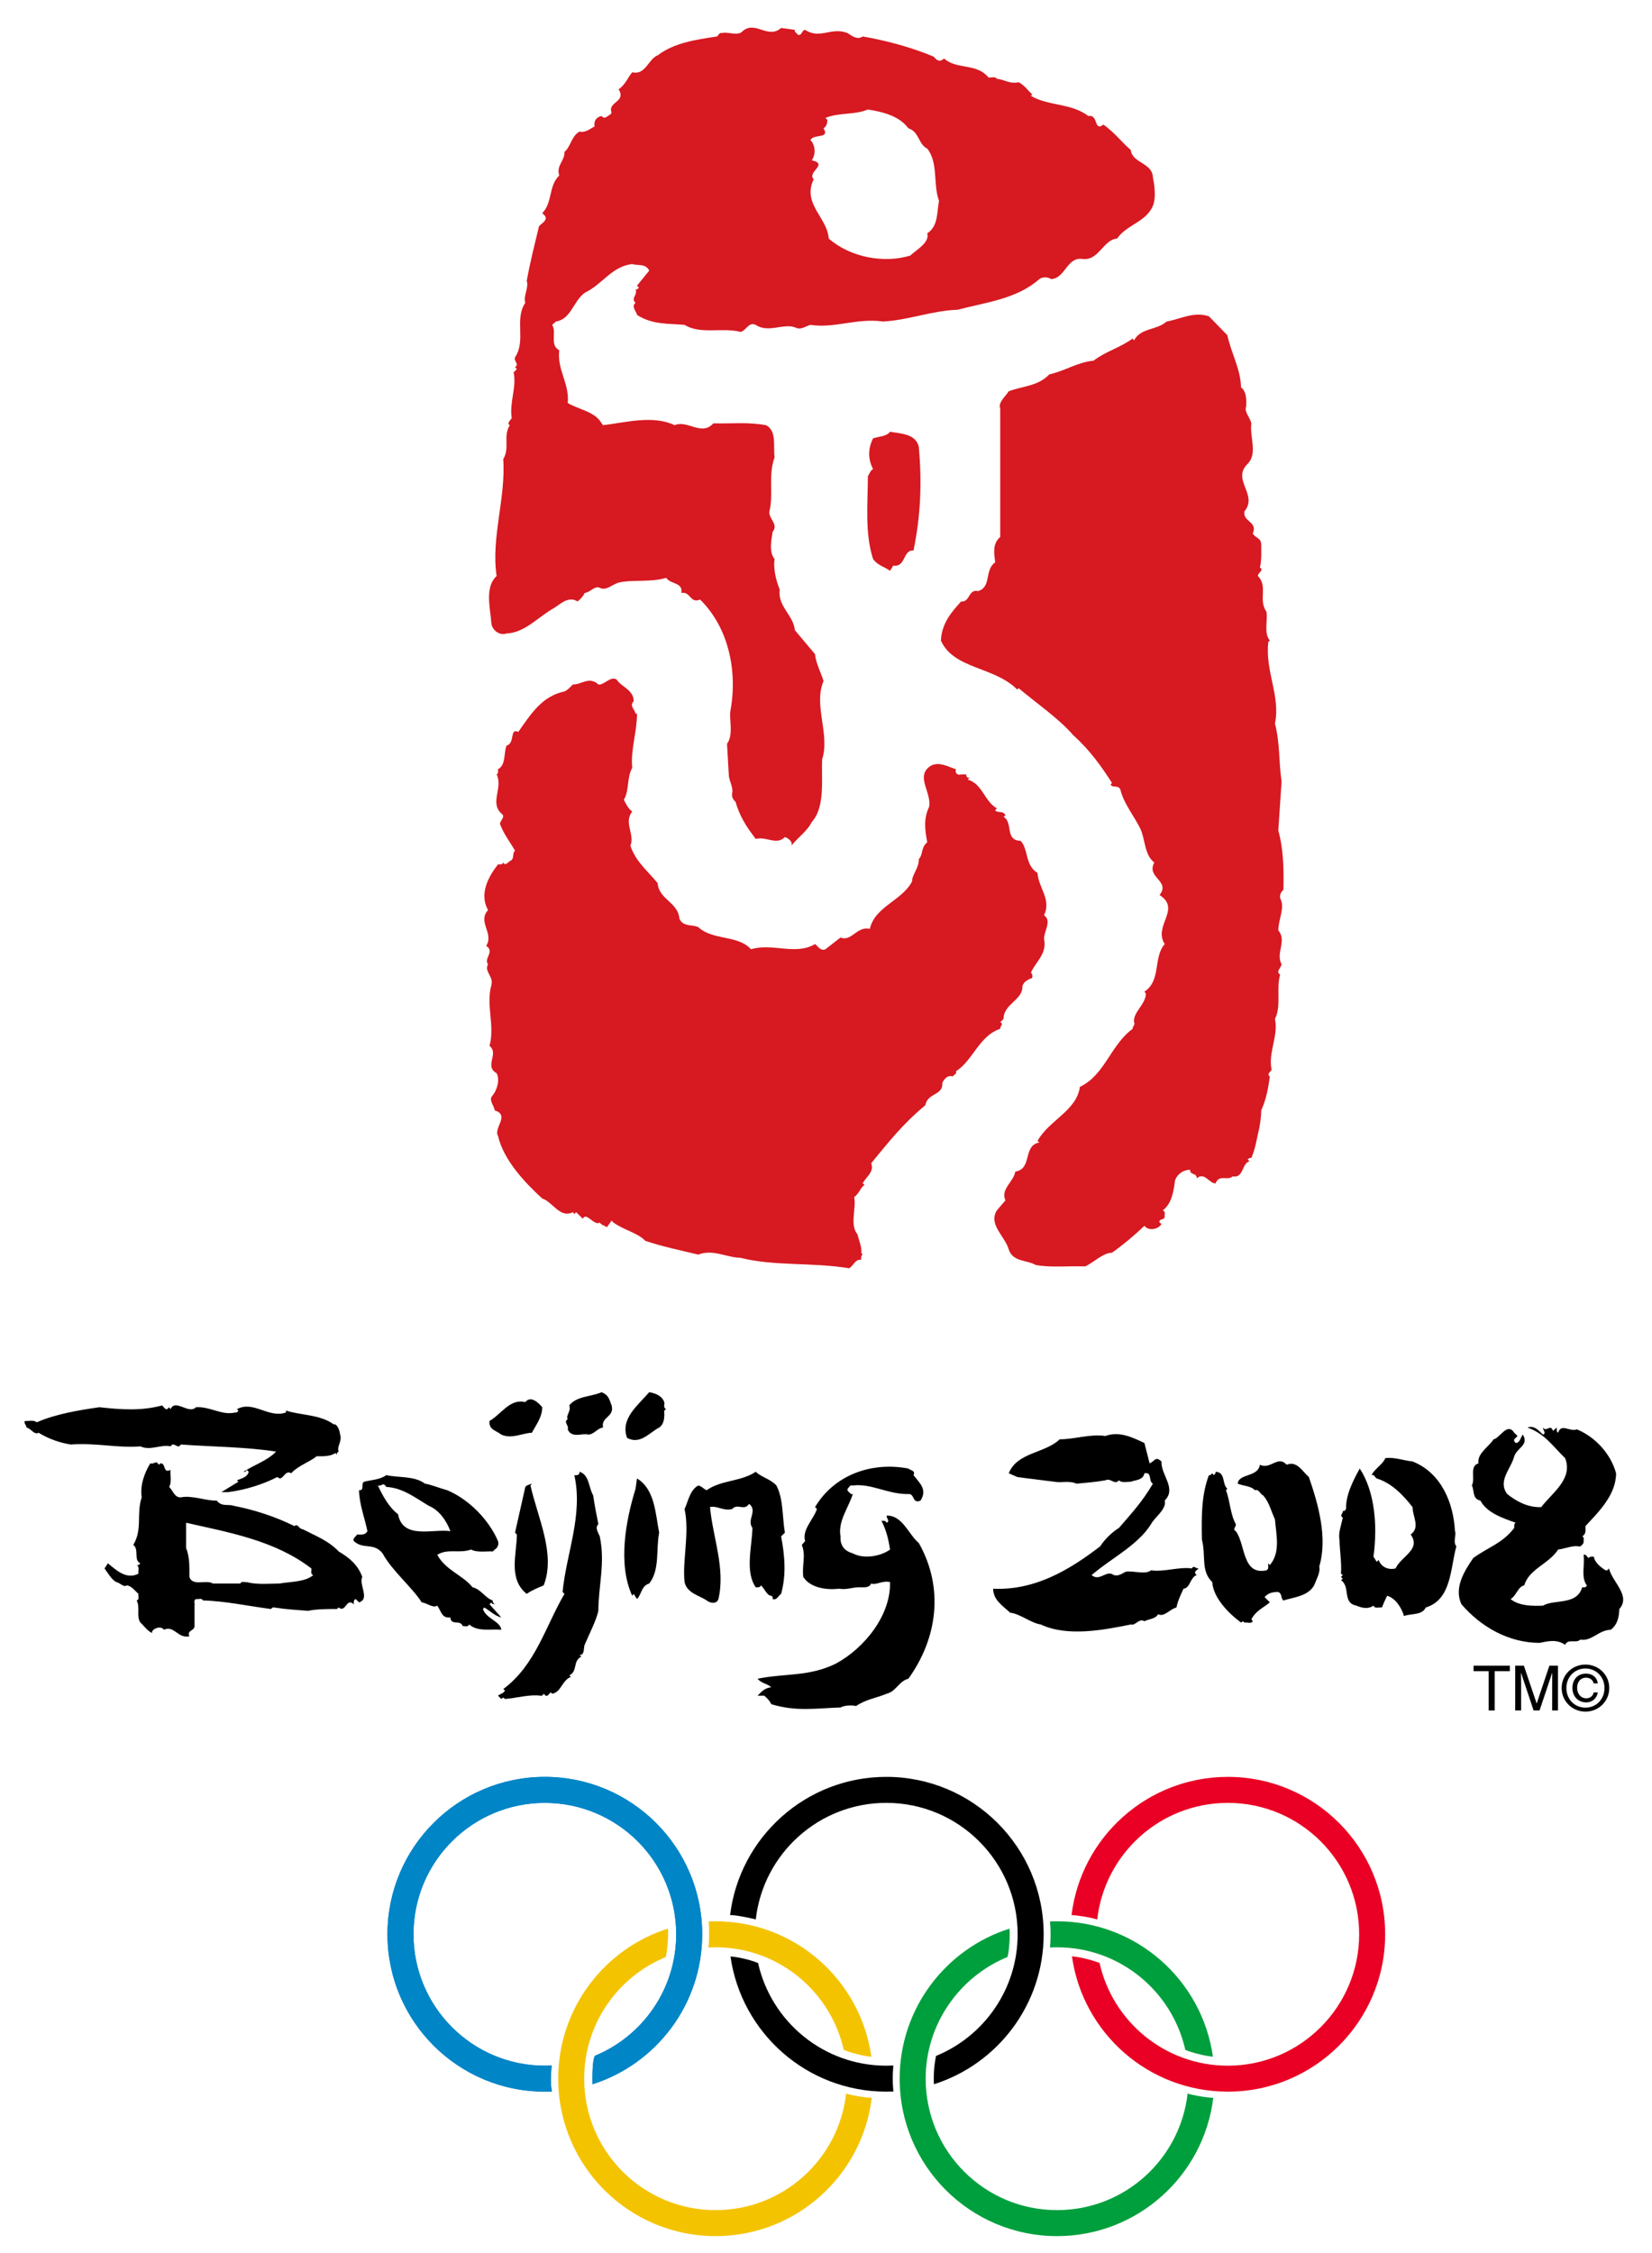 <?xml version="1.0" encoding="UTF-8" standalone="no"?>
<!-- Created with Inkscape (http://www.inkscape.org/) -->
<svg
   xmlns:svg="http://www.w3.org/2000/svg"
   xmlns="http://www.w3.org/2000/svg"
   version="1.1"
   width="220"
   height="300"
   viewBox="0 0 220 300"
   id="Layer_1"
   xml:space="preserve"><defs
   id="defs3375" />
<path
   d="M 153.535,23.612 C 153.468,21.669 150.775,21.726 150.589,19.975 C 149.214,18.78 148.583,17.782 146.945,16.587 C 145.625,17.591 146.325,15.197 144.94,15.453 C 142.68,13.704 139.545,14.133 137.287,12.759 L 137.467,12.57 C 136.722,11.885 136.532,11.445 135.654,10.94 C 134.524,11.25 133.519,10.502 132.759,10.502 C 132.528,10.122 132.011,10.371 131.637,10.316 C 130.074,8.366 127.365,9.3 125.735,7.792 C 125.181,8.242 124.863,8.171 124.357,7.551 C 121.538,6.36 118.142,5.414 114.885,4.854 C 114.194,5.358 113.447,4.79 112.88,4.41 C 110.736,3.534 109.173,5.289 107.224,3.974 C 106.665,4.093 106.92,4.659 106.291,4.659 C 106.154,4.409 105.726,4.279 105.856,3.974 L 104.025,3.72 C 102.268,5.288 100.58,2.661 98.879,4.163 C 98.32,4.853 96.818,4.163 96.127,4.409 C 95.808,4.278 95.677,4.728 95.486,4.853 C 92.676,5.288 89.847,5.668 87.588,7.362 C 86.336,7.86 85.949,10.065 84.195,9.618 C 83.576,10.368 83.26,11.308 82.382,11.883 C 83.452,13.638 80.874,13.51 81.448,15.015 L 81.26,15.264 C 80.819,15.45 80.558,15.96 80.12,15.45 C 79.435,15.575 79.049,16.086 79.18,16.84 C 78.551,17.147 77.991,17.706 77.171,17.524 C 76.109,18.093 75.978,19.598 75.17,20.222 C 75.228,21.417 74.036,22.046 74.474,23.369 C 73.036,24.738 73.595,27 72.211,28.381 L 72.406,28.57 C 73.221,29.254 71.968,29.82 71.776,30.145 C 71.211,32.522 70.587,34.907 70.144,37.418 C 70.463,38.233 69.648,39.486 69.958,40.307 C 68.456,42.555 70.095,45.328 68.586,47.576 C 68.4,48.141 69.203,48.46 68.586,48.895 L 68.829,49.145 L 68.4,49.591 C 68.829,51.595 67.822,53.489 68.145,55.679 C 67.947,55.998 67.448,56.372 67.889,56.616 C 66.944,58.127 67.947,59.572 67.016,61.135 C 67.384,66.286 65.373,71.617 66.134,76.698 C 64.502,78.2 65.311,81.028 65.441,83.038 C 65.566,83.916 66.506,84.664 67.448,84.354 C 69.957,84.235 71.715,82.092 73.788,80.958 C 74.659,80.399 75.738,79.328 76.921,80.089 C 77.295,79.77 77.672,79.395 77.861,78.954 C 78.62,78.884 79.18,77.951 79.871,78.269 C 80.744,78.704 81.504,77.826 82.383,77.576 C 84.262,77.135 86.649,77.576 88.723,76.941 C 89.282,77.826 90.989,77.509 90.733,78.954 C 91.98,78.704 91.861,80.399 93.235,79.832 C 97.066,83.606 98.256,89.436 97.252,94.772 C 97.122,95.891 97.684,97.904 96.818,99.032 L 97.067,103.366 C 97.192,104.114 97.685,104.99 97.496,105.619 C 97.442,106.057 97.566,106.436 97.947,106.753 C 98.507,108.696 99.392,110.08 100.644,111.704 C 102.083,111.33 103.402,112.595 104.528,111.455 C 104.908,111.585 105.601,112.023 105.407,112.595 C 106.155,111.586 107.545,110.64 108.11,109.445 C 109.923,107.447 109.363,103.74 109.487,101.107 C 110.564,97.779 108.295,93.893 109.673,90.685 C 109.305,89.496 108.609,88.177 108.546,87.112 L 105.858,83.916 C 105.663,81.907 103.523,80.717 103.844,78.516 C 103.333,77.266 102.959,75.703 103.154,74.432 C 102.339,73.493 102.768,71.674 102.899,70.801 C 103.719,69.803 102.339,69.101 102.464,68.103 C 103.029,65.844 102.27,63.335 103.154,60.887 C 102.959,59.385 103.464,57.374 102.019,56.615 C 99.51,56.171 97.628,56.426 94.994,56.371 C 93.426,58.126 91.543,55.867 89.849,56.615 C 86.96,55.243 83.384,56.247 80.31,56.615 L 80.122,56.371 C 79.252,54.802 77.108,54.547 75.609,53.668 C 75.849,51.028 74.168,49.27 74.475,46.637 C 73.155,45.953 74.168,44.256 73.536,43.256 L 74.037,42.811 C 76.044,42.501 76.293,40.178 77.863,38.989 C 80.247,37.855 81.451,35.471 84.198,35.157 C 84.894,35.412 85.951,35.032 86.457,36.03 L 84.832,38.04 L 85.082,38.295 C 84.963,38.422 84.832,38.614 84.638,38.545 C 84.964,39.245 83.953,39.737 84.638,40.308 C 84.014,40.869 84.762,41.431 84.832,41.933 C 86.907,43.256 88.974,43.067 91.169,43.256 C 93.237,44.569 96.254,43.566 98.632,44.195 C 99.393,44.001 99.696,42.811 100.645,43.256 C 102.339,44.439 104.529,42.875 106.101,43.691 C 106.786,43.879 107.297,43.435 107.926,43.256 C 111.131,43.76 114.126,42.316 117.591,42.811 C 121.041,42.626 124.043,41.367 127.556,41.242 C 131.27,40.242 135.341,39.862 138.412,37.165 C 138.798,36.852 139.549,36.852 139.987,37.165 C 141.867,37.046 142.054,34.282 144.064,34.467 C 146.328,34.842 146.886,31.894 148.772,31.764 C 149.906,30.076 152.223,29.641 153.287,27.884 C 154.039,26.753 153.79,24.929 153.535,23.612 M 123.48,31.075 C 123.851,32.27 122.034,33.273 121.218,34.033 C 117.706,35.097 113.253,34.283 110.362,31.764 C 110.177,28.948 106.782,27.129 108.363,23.861 C 107.411,22.915 110.425,21.851 108.108,21.346 C 108.607,20.604 108.607,19.6 108.108,18.849 L 107.922,18.654 C 108.363,17.781 110.562,18.529 109.671,17.085 C 110.112,16.774 110.177,16.401 110.177,15.962 L 109.921,15.707 C 111.691,14.956 113.82,15.33 115.577,14.582 C 117.588,14.892 119.773,15.452 120.97,17.085 C 122.413,17.525 122.289,19.217 123.481,19.788 C 124.981,21.668 124.234,24.553 125.051,26.752 C 124.736,28.322 124.98,30.077 123.48,31.075"
   id="path3308"
   style="fill:#d71921" />
<path
   d="M 163.45,44.637 C 163.953,47.017 165.205,49.092 165.275,51.595 C 166.089,52.16 165.96,53.49 165.96,54.11 C 165.649,54.803 166.459,55.557 166.646,56.372 C 166.395,58.251 167.524,60.319 166.152,61.764 C 163.954,63.895 167.6,65.845 165.713,68.104 C 165.526,69.543 167.525,69.418 166.834,71.045 C 167.22,71.674 167.911,71.617 167.958,72.441 C 167.958,73.18 168.035,74.629 167.784,75.567 C 168.408,75.946 167.474,76.256 167.524,76.698 C 168.9,78.139 167.524,79.833 168.658,81.463 C 168.839,82.722 168.29,84.285 169.105,85.288 L 168.9,85.486 C 168.463,89.436 170.545,92.635 169.79,96.336 C 170.482,99.033 170.282,101.482 170.669,104.051 L 170.234,110.586 C 170.917,113.031 170.982,115.728 170.917,118.489 C 170.545,118.8 170.419,119.174 170.482,119.614 C 171.168,120.81 170.234,122.436 170.234,123.881 C 171.422,125.265 169.846,126.895 170.669,128.397 C 170.606,128.901 169.847,129.348 170.482,129.78 C 169.919,131.598 170.669,133.983 169.79,135.67 C 170.282,137.93 168.839,140.198 169.348,142.458 C 169.158,142.713 168.659,143.081 169.106,143.331 C 168.901,144.9 168.594,146.469 167.959,147.853 C 167.959,148.726 167.785,149.987 167.525,150.984 C 167.22,152.375 167.156,152.933 166.647,154.186 C 166.396,154.123 166.271,154.317 166.153,154.372 L 166.396,154.622 C 165.333,154.94 165.651,156.896 164.144,156.642 C 163.52,157.262 162.319,156.316 161.883,157.576 C 160.999,157.576 160.442,156.007 159.364,156.897 C 159.429,156.13 158.431,156.51 158.492,155.756 C 157.612,155.756 156.799,156.316 156.489,157.137 C 156.294,158.585 156.054,160.278 154.854,161.156 C 155.292,161.343 155.038,161.778 155.105,162.098 C 154.913,162.477 154.29,162.283 154.419,162.786 L 154.675,162.966 C 154.35,163.602 153.219,163.915 152.596,163.41 L 152.407,163.222 C 151.151,164.42 149.518,165.794 148.081,166.804 C 146.885,166.804 145.571,168.182 144.502,168.623 C 142.31,168.553 139.797,168.803 137.911,168.431 C 136.723,167.737 134.896,168.056 134.335,166.37 C 133.837,164.605 131.571,163.031 132.76,161.155 L 133.896,159.834 C 133.202,158.329 135.026,157.326 135.202,156.006 C 137.539,155.632 136.153,152.555 138.411,152.12 L 138.167,151.925 C 139.667,149.173 143.374,147.914 143.815,144.715 C 147.141,143.146 147.896,139.13 150.838,136.991 C 150.776,136.681 151.219,136.493 151.027,136.118 C 150.838,134.798 152.596,133.734 152.596,132.289 L 152.407,132.034 C 154.676,130.541 153.536,127.518 155.105,125.7 C 153.536,123.259 157.36,121.054 154.419,119.175 C 155.928,117.292 152.596,116.858 153.725,114.845 C 152.465,113.905 152.525,112.026 151.967,110.587 C 151.218,108.884 149.699,107.129 149.214,105.186 C 149.013,104.496 148.204,104.936 147.895,104.496 L 148.081,104.241 C 146.76,102.174 145.134,99.856 142.935,97.907 C 140.991,95.645 138.096,93.704 135.654,91.636 L 135.469,91.822 C 132.454,88.75 127,89.119 125.3,85.29 C 125.421,83.04 126.619,81.583 127.994,80.091 C 129.191,80.216 128.942,78.396 130.263,78.707 C 132.075,78.142 131.073,75.891 132.528,74.881 C 132.391,73.631 132.136,72.443 133.201,71.493 L 133.201,54.359 C 132.89,53.605 133.895,52.79 134.335,52.1 C 136.152,51.41 138.285,51.41 139.735,49.852 C 141.803,49.402 143.497,48.219 145.626,48.027 C 147.26,46.769 149.139,46.324 150.838,45.074 L 151.027,45.329 C 151.899,43.629 154.04,44.001 155.36,42.811 C 157.173,42.501 158.991,41.431 160.999,42.121 L 163.45,44.637 z"
   id="path3310"
   style="fill:#d71921" />
<path
   d="M 122.358,59.504 C 122.799,64.4 122.595,68.727 121.652,73.304 C 120.208,73.179 120.659,75.567 118.964,75.31 L 118.526,76.007 C 117.769,75.447 116.898,75.31 116.267,74.431 C 115.139,70.925 115.577,66.978 115.577,63.395 C 115.834,63.079 115.834,62.705 116.267,62.461 C 115.577,61.133 115.577,59.758 116.267,58.368 C 116.952,58.125 118.085,58.125 118.526,57.489 C 119.965,57.747 121.966,57.747 122.358,59.504"
   id="path3312"
   style="fill:#d71921" />
<path
   d="M 84.386,93.39 C 83.757,93.953 84.581,94.518 84.636,95.023 L 84.83,95.023 C 84.83,97.461 83.952,99.91 84.196,102.239 C 83.453,103.546 83.827,105.246 83.079,106.499 C 83.383,107.065 83.632,107.634 84.196,108.068 C 83.012,109.513 84.581,111.152 83.952,112.596 C 84.637,114.728 86.269,115.972 87.589,117.604 C 87.714,119.74 90.341,120.177 90.471,122.318 C 90.989,123.446 92.165,123.066 92.987,123.446 C 94.94,125.264 98.257,124.452 100.015,126.399 C 102.834,125.514 105.975,127.263 108.545,125.699 C 108.989,126.079 109.305,126.654 109.922,126.399 L 111.936,124.83 C 113.379,125.451 114.124,123.258 115.834,123.69 C 116.51,120.689 120.143,119.934 121.467,117.35 C 121.414,116.547 122.413,115.531 122.359,114.397 C 122.977,113.719 122.596,112.903 123.481,112.149 C 123.168,110.456 122.977,109.017 123.728,107.448 C 124.108,105.502 121.842,103.367 123.922,101.983 C 125.051,101.347 126.307,102.114 127.31,102.427 C 127.118,102.92 127.553,103.3 127.995,103.111 L 128.687,103.111 C 128.635,103.367 128.811,103.491 128.879,103.546 L 129.128,103.546 L 128.879,103.802 C 130.886,104.425 131.072,106.687 132.759,107.633 L 132.528,107.883 C 132.831,108.318 133.643,107.883 133.895,108.573 L 133.643,108.761 C 134.964,109.512 133.769,111.899 135.91,111.954 C 136.972,113.031 136.473,115.223 138.166,116.226 C 138.285,118.233 140.052,119.739 139.037,121.87 C 140.11,122.621 139.037,123.944 139.037,125.009 C 139.487,127.025 137.841,128.141 137.288,129.53 C 137.538,129.66 137.468,130.029 137.468,130.22 C 136.908,130.412 136.285,130.725 136.153,131.349 C 136.218,133.166 133.644,133.665 133.644,135.669 L 133.202,136.116 C 133.713,136.311 133.141,136.679 133.202,136.989 C 130.383,137.929 129.628,141.131 127.311,142.646 C 127.435,143.019 127.055,143.08 126.876,143.33 C 126.181,143.08 125.672,143.759 125.486,144.203 C 125.61,145.903 123.543,145.465 123.226,147.168 C 120.208,149.676 118.461,151.924 116.02,154.883 C 116.455,156.072 115.323,156.696 114.885,157.574 L 115.14,157.764 C 114.568,158.138 114.444,158.9 113.753,159.397 C 114.064,160.778 113.13,163.16 114.193,164.354 C 114.379,165.164 114.823,166.167 114.693,166.802 L 114.884,167.052 C 114.627,167.175 114.693,167.486 114.693,167.735 C 113.878,167.612 113.57,168.684 113.07,168.871 C 108.109,168.055 103.152,168.622 98.63,167.486 C 96.687,167.425 94.939,166.298 92.986,167.052 C 90.608,166.482 88.217,165.988 85.949,165.227 C 84.83,164.099 83.191,163.849 81.689,162.785 L 81.448,162.53 L 80.819,163.409 C 80.5,163.16 80.12,163.16 79.87,162.785 C 79.119,163.29 78.058,161.277 77.617,162.281 L 76.725,161.403 L 76.482,161.657 L 76.29,161.403 C 74.597,162.281 73.593,160.027 72.209,159.584 C 69.956,157.516 67.061,154.497 66.319,151.239 C 65.69,150.242 67.946,148.475 65.879,147.852 C 65.808,147.168 64.994,146.468 65.623,145.839 C 66.133,145.21 66.629,143.835 66.133,142.896 C 64.436,141.947 66.505,140.323 65.191,139.258 C 65.933,136.555 64.68,133.852 65.441,131.154 C 65.76,130.029 64.437,129.347 64.994,128.396 C 64.376,127.642 65.933,126.702 64.75,125.948 C 65.808,124.248 63.561,122.76 64.994,121.182 C 63.805,119.047 64.994,116.788 66.32,115.091 C 66.575,115.091 66.879,115.167 67.016,114.842 C 67.253,115.341 67.633,114.842 67.889,114.656 C 68.586,114.394 68.145,113.646 68.586,113.272 C 67.823,111.952 67.135,111.149 66.576,109.699 C 66.631,109.194 67.385,108.759 66.762,108.316 C 65.193,106.872 67.017,104.867 66.135,103.109 C 66.391,102.984 66.321,102.674 66.321,102.425 C 67.385,101.857 67.063,100.351 67.449,99.287 C 68.637,98.968 67.824,96.893 69.019,97.459 C 70.773,94.957 72.211,92.697 75.17,92.067 C 75.608,91.882 75.925,91.508 76.292,91.134 C 77.426,91.189 78.427,90 79.686,91.134 C 80.371,91.319 81.319,89.929 82.134,90.499 C 82.626,91.379 84.45,91.884 84.386,93.39"
   id="path3314"
   style="fill:#d71921" />
<path
   d="M 73.506,278.489 C 73.19,278.495 72.87,278.508 72.554,278.508 C 60.983,278.508 51.598,269.13 51.598,257.55 C 51.598,245.978 60.982,236.595 72.554,236.595 C 84.124,236.595 93.512,245.978 93.512,257.55 C 93.512,266.909 87.375,274.833 78.907,277.523 C 78.907,277.225 78.807,274.573 79.217,273.736 C 85.57,271.122 90.049,264.857 90.049,257.55 C 90.049,247.885 82.213,240.058 72.555,240.058 C 62.897,240.058 55.066,247.885 55.066,257.55 C 55.066,267.211 62.897,275.051 72.555,275.051 C 72.859,275.051 73.172,275.038 73.476,275.026 C 73.345,276.084 73.314,277.796 73.506,278.489"
   id="path3316"
   style="fill:#0081c3" />
<path
   d="M 73.506,278.489 C 73.19,278.495 72.87,278.508 72.554,278.508 C 60.983,278.508 51.598,269.13 51.598,257.55 C 51.598,245.978 60.982,236.595 72.554,236.595 C 84.124,236.595 93.512,245.978 93.512,257.55 C 93.512,266.909 87.375,274.833 78.907,277.523 C 78.907,277.225 78.807,274.573 79.217,273.736 C 85.57,271.122 90.049,264.857 90.049,257.55 C 90.049,247.885 82.213,240.058 72.555,240.058 C 62.897,240.058 55.066,247.885 55.066,257.55 C 55.066,267.211 62.897,275.051 72.555,275.051 C 72.859,275.051 73.172,275.038 73.476,275.026 C 73.345,276.084 73.314,277.796 73.506,278.489"
   id="path3318"
   style="fill:#0085c7;fill-opacity:1" />
<path
   d="M 124.369,277.522 C 132.848,274.844 138.986,266.909 138.986,257.549 C 138.986,245.977 129.595,236.594 118.031,236.594 C 107.324,236.594 98.488,244.634 97.228,254.996 C 97.946,254.963 100.317,255.473 100.649,255.574 C 101.626,246.849 109.03,240.056 118.031,240.056 C 127.688,240.056 135.522,247.883 135.522,257.548 C 135.522,264.867 131.035,271.143 124.652,273.752 C 124.493,274.621 124.295,275.619 124.369,277.522"
   id="path3320" />
<path
   d="M 118.978,278.489 C 118.67,278.495 118.348,278.508 118.032,278.508 C 107.462,278.508 98.725,270.681 97.281,260.514 C 97.907,260.527 99.707,260.865 100.954,261.381 C 102.703,269.2 109.679,275.051 118.032,275.051 C 118.343,275.051 118.658,275.038 118.966,275.026 C 118.932,275.661 118.796,276.647 118.978,278.489"
   id="path3322" />
<path
   d="M 146.433,261.381 C 148.179,269.2 155.161,275.051 163.519,275.051 C 173.171,275.051 181.002,267.211 181.002,257.55 C 181.002,247.885 173.171,240.058 163.519,240.058 C 154.514,240.058 147.097,246.851 146.118,255.594 C 145.507,255.351 143.466,255.015 142.7,254.997 C 143.956,244.635 152.794,236.595 163.519,236.595 C 175.083,236.595 184.464,245.978 184.464,257.55 C 184.464,269.13 175.083,278.508 163.519,278.508 C 152.931,278.508 144.182,270.675 142.755,260.495 C 143.414,260.526 145.195,260.875 146.433,261.381"
   id="path3324"
   style="fill:#e90024;fill-opacity:1" />
<path
   d="M 116.043,273.854 C 114.61,263.661 105.874,255.825 95.297,255.825 C 94.987,255.825 94.682,255.831 94.375,255.843 C 94.446,256.628 94.47,258.473 94.339,259.324 C 94.667,259.306 94.968,259.288 95.297,259.288 C 103.638,259.288 110.606,265.129 112.364,272.944 C 113.222,273.338 115.371,273.854 116.043,273.854"
   id="path3326"
   style="fill:#f4c300;fill-opacity:1" />
<path
   d="M 116.095,279.327 C 114.842,289.698 105.999,297.744 95.298,297.744 C 83.721,297.744 74.337,288.359 74.337,276.782 C 74.337,267.42 80.483,259.48 88.958,256.795 C 89.016,257.66 88.934,259.152 88.678,260.578 C 82.295,263.193 77.798,269.458 77.798,276.782 C 77.798,286.446 85.628,294.283 95.298,294.283 C 104.287,294.283 111.698,287.507 112.68,278.762 C 113.559,279.049 115.322,279.31 116.095,279.327"
   id="path3328"
   style="fill:#f4c300;fill-opacity:1" />
<path
   d="M 161.574,279.327 C 160.315,289.698 151.478,297.744 140.77,297.744 C 129.191,297.744 119.81,288.359 119.81,276.782 C 119.81,267.42 125.954,259.493 134.433,256.803 C 134.546,257.768 134.364,260.001 134.166,260.577 C 127.808,263.192 123.273,269.474 123.273,276.781 C 123.273,286.445 131.107,294.282 140.769,294.282 C 149.766,294.282 157.159,287.506 158.156,278.761 C 158.628,278.93 160.424,279.286 161.574,279.327"
   id="path3330"
   style="fill:#009f3d;fill-opacity:1" />
<path
   d="M 139.848,259.307 C 140.147,259.301 140.456,259.288 140.771,259.288 C 149.12,259.288 156.101,265.135 157.85,272.951 C 158.591,273.277 160.418,273.754 161.527,273.854 C 160.095,263.661 151.35,255.825 140.771,255.825 C 140.457,255.825 140.141,255.831 139.821,255.843 C 139.939,256.703 139.939,258.421 139.821,259.307"
   id="path3332"
   style="fill:#009f3d;fill-opacity:1" />
<path
   d="M 81.449,187.138 C 81.878,188.696 79.995,188.639 80.309,190.083 C 79.561,190.14 79.12,191.02 78.308,191.02 C 77.673,190.771 76.11,191.585 75.608,190.326 C 75.806,189.773 74.979,189.387 75.608,188.952 C 75.289,188.508 76.109,187.888 75.806,187.139 C 76.797,185.875 78.682,186 80.121,185.376 C 81.063,185.75 81.123,186.314 81.449,187.138"
   id="path3334" />
<path
   d="M 88.461,186.695 C 88.534,187.008 88.273,187.442 88.723,187.637 C 88.273,187.758 88.534,188.257 88.461,188.506 C 88.461,188.82 88.398,189.703 87.78,190.082 C 86.454,190.77 85.265,192.398 83.507,191.459 C 82.567,188.887 84.961,187.137 86.454,185.374 C 87.215,185.5 88.148,185.813 88.461,186.695"
   id="path3336" />
<g
   id="g3338">
	<path
   d="M 72.21,187.376 C 72.21,188.695 71.396,189.704 70.835,190.771 C 69.522,190.831 68.144,191.646 66.76,191.02 C 66.063,190.457 65.066,190.39 65.191,189.202 C 66.76,188.316 67.888,186.185 69.957,186.696 C 70.647,185.813 71.651,186.695 72.21,187.376"
   id="path3340" />
	<path
   d="M 31.751,187.817 L 31.549,187.637 C 33.754,186.433 35.752,188.887 38.081,188.077 L 38.081,187.816 C 39.9,188.444 42.603,188.314 44.422,189.646 C 44.921,189.57 45.231,190.456 45.295,191.018 C 45.605,191.893 44.796,192.649 45.109,193.284 C 44.984,193.342 44.796,193.469 44.859,193.719 L 44.671,193.469 C 43.986,193.962 42.916,193.907 42.162,193.907 C 41.276,194.655 39.775,195.101 38.774,196.166 C 37.896,195.601 37.646,197.425 36.949,196.665 C 34.942,197.675 32.749,198.358 30.427,198.678 L 29.481,198.678 L 31.75,197.295 L 31.548,197.106 C 32.12,196.86 32.938,196.73 33.124,195.968 L 32.874,195.726 C 32.82,195.844 32.689,196.042 32.434,195.968 C 33.878,195.032 35.634,194.473 36.767,193.284 C 32.689,192.649 28.292,192.649 24.08,192.339 C 23.645,193.093 23.204,191.839 22.712,192.587 C 21.517,192.274 20.015,193.213 18.694,192.587 C 15.747,192.843 12.919,192.095 9.407,192.339 C 7.896,192.095 6.464,191.584 5.135,190.77 C 4.575,191.141 4.01,190.082 3.511,190.082 C 3.572,189.771 3.131,189.57 3.317,189.2 C 3.572,189.267 4.515,189.011 4.895,189.385 C 7.458,188.257 10.6,187.758 13.233,187.375 C 16.191,187.698 18.814,187.886 21.584,187.137 C 21.827,187.325 21.952,187.699 22.268,187.637 L 22.523,187.375 L 22.712,187.637 C 23.336,186.184 25.153,188.388 26.099,187.375 C 27.973,187.248 29.551,188.506 31.311,188.077 C 31.55,188.139 31.681,187.948 31.751,187.817"
   id="path3342" />
</g>
<path
   d="M 205.494,191.02 C 205.991,190.771 205.431,190.457 205.494,190.083 C 205.925,190.771 206.483,189.518 206.808,190.521 L 207.32,190.083 C 207.32,190.325 207.25,190.645 207.494,190.771 C 207.934,189.452 209.008,190.695 210.007,190.326 C 212.45,191.337 214.519,193.589 215.217,196.168 C 215.217,199.065 212.836,201.375 211.136,203.202 C 211.136,203.698 211.261,204.26 210.701,204.576 C 211.075,204.701 210.832,205.2 210.887,205.448 C 210.701,205.635 210.577,206.015 210.202,205.896 C 209.436,205.759 208.44,206.209 207.494,206.328 C 206.305,208.221 203.607,208.913 202.99,211.097 C 202.163,211.227 201.906,212.543 201.164,212.915 C 202.286,213.856 204.166,213.856 205.494,213.794 C 206.934,212.915 210.007,213.794 210.701,211.353 C 210.887,211.353 211.261,211.417 211.324,211.097 C 210.506,210.033 211.075,208.403 210.886,207.025 C 211.26,206.901 211.324,207.341 211.579,207.46 C 211.704,207.205 212.02,207.281 212.269,207.281 C 212.331,208.021 213.207,208.724 213.832,209.094 C 214.087,209.149 214.147,208.968 214.272,208.845 C 214.715,210.663 217.219,212.482 215.649,214.246 C 215.602,215.37 215.406,216.304 214.516,217.004 C 212.833,217.058 212.019,218.572 210.45,218.317 C 209.881,218.877 208.817,218.129 208.438,219.012 C 207.318,218.25 206.246,218.503 205.055,218.752 C 200.846,218.752 197.146,216.553 194.63,213.616 C 193.567,211.418 195.071,209.094 196.193,207.46 C 198.15,206.017 200.086,205.517 201.655,203.443 C 201.655,203.203 201.6,202.877 201.85,202.758 C 200.085,202.129 198.017,201.439 197.146,199.806 C 196.007,199.557 196.379,198.424 196.007,197.801 C 196.516,196.862 195.635,195.23 196.891,194.849 C 196.699,193.53 198.204,192.714 198.904,191.647 C 199.717,191.531 200.721,189.323 201.655,190.772 L 202.095,191.206 C 201.904,191.462 201.537,191.587 201.655,191.896 L 201.85,192.145 C 202.464,192.097 202.464,191.405 202.796,191.021 C 203.661,192.401 202.035,192.775 201.654,193.91 C 201.22,195.603 199.407,197.173 200.72,198.937 C 201.903,199.87 203.418,200.746 205.241,200.679 C 206.74,198.741 209.503,196.916 208.436,194.165 C 206.804,192.589 205.734,190.894 203.417,190.084 C 204.422,189.704 205.058,190.694 205.494,191.02"
   id="path3344" />
<polygon
   points="200.528,191.46 201.164,190.521 200.724,191.204 200.528,191.46 "
   id="polygon3346" />
<path
   d="M 152.406,192.144 L 153.094,194.848 C 153.848,194.532 153.848,193.844 154.674,194.599 C 154.592,196.417 156.736,198.175 155.104,199.805 C 155.412,200.932 153.724,202.068 153.284,202.946 C 151.525,205.759 148.012,207.459 145.375,209.722 C 146.448,210.661 147.33,208.966 148.322,209.722 C 148.958,209.907 149.392,209.539 149.903,209.283 C 150.837,209.093 152.524,209.722 153.284,209.093 C 154.979,209.348 157.046,208.588 158.74,208.844 C 158.928,208.344 159.31,208.913 159.626,208.844 C 159.429,209.093 159.054,209.148 159.18,209.54 L 159.364,209.723 C 158.492,210.033 158.492,211.476 157.612,211.54 C 157.242,212.35 156.862,213.109 156.669,214.043 C 155.797,214.245 155.038,215.369 154.225,214.934 C 153.91,215.558 153.037,215.558 152.408,215.868 C 151.658,215.433 151.22,216.503 150.591,216.304 C 147.142,217.004 142.179,218 138.604,216.304 C 137.29,216.118 135.844,214.871 134.526,214.735 C 133.521,213.796 132.262,213.047 132.262,211.542 C 137.842,211.791 142.428,209.03 146.512,205.898 C 147.076,205.015 148.082,204.006 149.015,203.444 C 150.905,201.252 152.086,199.996 153.537,197.553 C 152.907,197.243 153.47,195.971 152.408,196.169 C 152.222,197.108 151.22,197.048 150.591,197.298 C 150.083,197.298 149.395,197.484 149.015,197.109 C 148.395,197.802 147.957,196.733 147.197,197.109 C 145.821,197.359 144.625,197.428 143.375,197.553 C 142.312,197.109 141.362,197.484 140.416,197.298 C 139.039,197.109 136.784,196.862 135.472,196.668 L 134.337,196.169 C 135.472,193.345 139.169,193.53 141.118,191.648 C 143.12,191.648 145.254,190.896 147.197,191.207 C 149.082,190.521 150.837,191.403 152.406,192.144"
   id="path3348" />
<path
   d="M 188.113,194.599 C 191.935,196.101 193.569,200.119 193.761,203.886 C 193.996,204.321 193.438,205.33 193.949,205.896 C 193.126,208.843 193.32,212.985 189.875,214.042 C 189.363,215.119 187.924,214.809 186.972,215.178 C 186.668,214.113 185.845,212.789 184.727,212.48 C 184.47,212.985 184.227,213.544 184.033,214.043 C 183.592,213.988 183.093,214.245 182.908,213.794 C 182.278,214.245 181.524,214.174 180.64,213.794 C 178.702,213.426 179.898,211.285 178.577,210.406 L 178.822,210.226 L 178.577,209.969 L 178.822,209.722 L 178.577,209.539 C 178.702,208.22 178.386,206.269 178.386,205.013 C 178.193,204.135 178.636,203.007 178.823,202.068 C 178.323,201.805 178.891,201.499 178.823,201.188 C 179.071,201.25 179.148,201.059 179.263,200.932 C 179.2,199.116 180.141,197.242 181.08,195.538 C 183.093,198.615 183.469,203.131 182.908,207.279 L 183.344,207.964 L 183.592,207.707 C 183.909,208.587 184.787,209.092 185.846,208.843 C 186.601,207.203 189.296,206.327 187.86,204.321 C 189.178,203.387 188.115,201.943 188.115,200.678 C 186.856,199.065 185.343,197.482 183.344,196.861 C 183.093,196.731 183.025,196.287 182.653,196.418 C 183.025,195.603 184.228,194.912 184.471,194.165 C 185.534,193.963 186.923,194.474 188.113,194.599"
   id="path3350" />
<path
   d="M 174.304,196.666 C 175.563,200.303 176.822,204.765 175.69,208.587 C 175.868,209.347 175.308,210.279 175.004,211.096 C 174.174,212.542 172.36,212.659 170.916,213.109 C 170.544,212.859 170.785,212.23 170.233,211.975 C 169.472,211.975 168.899,212.099 168.407,212.66 L 169.104,213.359 C 168.22,214.113 167.275,214.429 166.645,215.618 L 166.833,215.867 C 166.645,216.254 166.09,215.991 165.712,216.047 L 165.525,215.867 L 165.275,216.047 C 163.581,214.81 161.568,212.73 161.437,210.662 C 159.874,209.147 160.623,207.154 160.06,205.014 C 159.993,202.004 159.993,198.99 160.998,196.418 C 161.189,196.486 161.319,196.287 161.437,196.168 L 161.633,196.418 C 161.756,196.287 161.948,196.168 161.881,195.97 C 163.26,196.044 162.69,197.552 163.449,198.238 L 163.26,198.425 C 163.828,199.87 163.828,201.625 164.581,202.947 C 164.634,203.318 164.077,203.632 164.581,203.887 C 165.884,205.635 165.4,209.783 168.656,209.093 C 169.036,208.913 168.837,208.469 168.898,208.159 L 169.103,208.402 C 170.542,206.712 169.969,204.445 169.788,202.316 C 169.292,201.25 169.036,200.054 168.22,199.116 C 167.782,198.936 167.658,198.237 167.101,198.424 C 166.645,197.857 165.525,197.857 164.83,197.552 C 164.949,196.168 167.522,196.732 167.782,195.034 C 169.221,195.727 170.161,193.721 171.351,195.034 C 172.735,194.474 173.425,195.918 174.304,196.666"
   id="path3352" />
<path
   d="M 121.652,196.417 C 122.595,197.606 123.48,198.359 122.595,199.805 C 121.466,200.303 121.841,198.859 120.969,198.936 C 118.265,198.989 116.019,197.482 113.57,197.8 C 113.203,197.676 113.07,198.043 112.88,198.237 C 112.75,198.549 113.13,198.679 113.321,198.936 L 113.57,198.936 C 113.005,200.745 111.56,202.566 111.935,204.576 C 111.864,205.76 112.429,206.513 113.57,206.833 C 115.073,207.648 117.333,207.204 118.526,206.328 C 118.335,205.014 118.016,203.698 117.389,202.502 C 117.587,202.502 117.944,202.435 118.085,202.758 C 118.578,202.502 118.016,202.193 118.085,201.806 C 120.207,201.756 121.037,204.391 122.357,205.449 C 125.733,211.418 124.861,218.129 120.968,223.528 C 119.718,223.839 119.343,225.216 118.084,225.523 C 116.7,226.096 115.262,226.287 114.003,227.166 C 113.568,227.036 112.498,227.036 111.934,227.354 C 108.488,227.479 105.973,227.908 102.706,226.916 C 102.521,226.474 102.146,226.096 101.773,225.785 L 100.888,225.785 C 101.392,225.285 101.773,224.781 102.706,224.656 C 102.146,224.151 101.393,224.151 100.888,223.527 C 104.649,222.773 107.733,223.273 111.309,221.517 C 115.137,219.45 118.655,215.052 118.524,210.662 C 117.519,210.406 116.7,211.097 116.017,210.852 C 115.761,211.416 115.201,211.352 114.691,211.352 C 113.627,211.285 112.808,211.732 111.744,211.54 C 110.176,211.732 107.921,211.476 106.973,209.97 C 106.781,208.284 107.359,207.204 106.781,205.705 L 107.221,205.2 C 106.781,203.698 108.292,202.373 108.797,200.932 L 108.542,200.678 C 111.06,196.417 116.017,194.599 120.967,195.538 C 121.219,195.787 121.966,195.787 121.652,196.417"
   id="path3354" />
<path
   d="M 78.995,199.115 C 79.18,200.423 79.436,201.68 79.685,202.945 C 79.18,203.441 79.685,204.077 79.871,204.575 C 80.625,208.087 79.685,211.225 79.685,214.489 C 79.374,215.866 78.49,217.494 77.861,219.01 C 77.672,219.449 77.928,220.32 77.171,220.389 L 77.426,220.583 C 76.235,221.143 76.982,222.522 75.805,223.086 L 76.042,223.273 C 74.853,223.716 74.722,225.345 73.534,225.522 L 73.345,225.345 C 73.102,225.522 72.965,225.905 72.655,225.784 L 72.405,225.521 C 72.335,225.655 72.21,225.844 71.967,225.784 C 70.529,225.588 68.829,226.095 67.254,226.223 L 67.017,226.032 L 66.762,226.223 L 66.321,225.784 C 66.631,225.521 67.017,225.521 67.255,225.096 L 67.018,224.905 C 71.336,221.704 72.656,216.502 75.171,212.23 L 74.922,211.975 C 75.414,206.832 77.673,201.755 76.485,196.417 C 76.859,196.485 77.239,196.362 77.173,195.969 C 78.49,196.362 78.366,198.043 78.995,199.115"
   id="path3356" />
<path
   d="M 103.401,197.8 C 104.34,199.618 104.161,201.943 104.526,204.077 L 104.024,204.575 C 104.526,207.203 104.714,209.721 104.024,212.229 C 103.65,212.479 103.461,213.108 102.896,212.914 C 102.957,212.659 102.832,212.542 102.707,212.479 C 102.147,212.479 101.832,211.539 101.333,211.095 C 101.208,211.415 100.889,211.351 100.642,211.351 C 99.194,209.282 100.138,205.958 100.204,203.441 C 99.39,202.372 100.952,201.187 99.763,200.242 C 99.07,201.249 98.255,200.118 97.494,200.931 C 96.375,201.248 95.433,200.422 94.551,200.677 C 94.937,204.764 96.624,208.842 95.676,212.913 C 95.433,213.679 94.487,213.424 94.113,213.107 C 93.234,212.478 91.479,212.158 91.166,210.66 C 90.851,207.77 91.86,204.134 91.166,200.931 C 91.665,199.868 91.86,198.422 92.985,197.799 C 93.423,197.855 93.733,198.299 94.113,198.422 C 96.062,197.045 98.698,197.295 100.641,195.968 C 101.334,196.666 102.584,196.915 103.401,197.8"
   id="path3358" />
<path
   d="M 87.781,204.077 C 87.34,206.327 87.899,209.027 86.455,210.851 C 85.397,211.159 85.451,212.293 84.83,212.914 L 84.386,212.229 L 84.196,212.479 C 82.252,208.283 83.322,202.5 84.636,198.236 L 84.83,196.86 C 87.215,198.3 87.275,201.498 87.781,204.077"
   id="path3360" />
<path
   d="M 65.952,213.603 L 65.88,213.603 L 65.88,213.615 C 65.916,213.603 65.922,213.603 65.952,213.603 M 65.952,213.603 C 66.028,213.603 66.041,213.597 65.952,213.603 M 64.316,214.244 L 64.502,214.042 C 65.244,214.489 65.934,215.178 66.761,215.368 L 65.192,213.614 L 65.442,213.358 C 65.442,213.555 65.697,213.596 65.88,213.602 C 65.739,213.476 65.567,213.345 65.624,213.108 C 64.62,212.789 64.055,211.606 62.933,211.351 C 61.613,209.721 59.351,209.091 58.226,207.023 C 59.731,206.138 61.051,206.899 62.738,206.327 C 63.562,206.779 64.995,206.512 65.624,206.583 L 65.88,206.327 C 66.134,206.209 66.506,205.759 66.32,205.199 C 65.119,202.372 62.427,199.618 59.545,198.423 C 58.596,198.175 57.407,197.676 56.592,197.551 C 55.154,196.486 53.134,196.791 51.446,196.417 C 50.576,197.046 49.442,197.046 48.497,197.296 C 47.992,197.551 48.612,198.485 47.81,198.423 C 47.867,200.373 48.558,202.068 48.931,203.886 C 48.612,204.445 48.058,204.321 47.56,204.321 C 47.368,204.636 46.934,204.826 47.119,205.2 C 48.427,206.388 49.753,205.331 50.947,206.833 C 52.195,209.147 54.952,211.417 56.156,213.359 C 56.847,213.425 57.661,214.173 58.224,213.794 C 58.789,214.549 58.789,215.489 59.979,215.369 C 60.042,216.502 61.298,215.618 61.611,216.502 C 61.866,216.502 62.301,216.692 62.481,216.303 C 63.622,217.306 65.31,216.877 66.76,217.003 C 66.63,215.866 64.751,215.557 64.316,214.244 M 53.01,201.623 C 51.76,200.678 50.948,199.115 50.322,197.8 C 50.882,197.919 51.006,197.296 51.447,197.987 C 53.639,198.11 55.279,199.419 57.097,200.499 C 58.472,201.06 59.475,202.502 59.98,203.887 C 57.781,203.511 53.639,205.074 53.01,201.623"
   id="path3362" />
<path
   d="M 70.647,197.8 C 71.596,202.068 74.035,206.9 72.405,211.096 C 71.651,211.416 70.836,211.732 70.143,212.23 C 67.634,210.226 68.829,206.9 68.829,204.321 L 68.586,204.078 L 69.958,197.987 C 70.144,197.731 70.529,197.676 70.836,197.551 L 70.647,197.8 z"
   id="path3364" />
<path
   d="M 48.248,209.969 C 47.613,208.283 46.484,207.404 45.11,206.583 C 43.726,205.136 42.163,204.575 40.339,203.63 C 39.721,203.566 39.721,202.812 39.211,203.201 C 36.644,201.942 33.941,201.058 31.116,200.498 C 30.366,200.242 29.553,200.678 28.859,199.805 C 27.478,199.868 25.534,199.065 24.082,199.375 C 23.206,199.418 23.024,198.423 22.525,197.986 C 22.899,197.356 22.65,196.485 22.714,195.726 C 21.649,196.225 22.145,194.847 21.388,194.847 L 21.138,195.033 C 20.764,194.343 20.569,195.033 20.016,194.847 C 19.201,196.166 18.626,197.855 18.875,199.374 C 18.129,201.561 19.012,203.629 17.75,205.703 C 18.572,206.326 17.75,207.77 18.696,208.157 C 18.572,208.282 18.44,208.467 18.197,208.4 C 18.626,208.586 18.37,209.145 18.44,209.538 C 16.813,210.404 15.363,208.965 14.369,208.157 L 13.924,208.842 C 14.429,209.538 14.864,210.341 15.499,210.66 C 15.932,210.715 16.49,211.415 16.871,211.095 C 17.5,211.158 17.941,211.787 18.439,212.229 C 18.369,212.542 18.625,212.984 18.196,213.108 C 18.695,213.987 18.129,215.243 18.695,216.046 C 19.2,216.501 19.634,217.187 20.264,217.436 C 20.198,217.187 20.388,217.056 20.45,217.002 C 20.824,216.691 21.517,216.551 21.827,217.002 C 23.204,216.378 23.646,218.19 25.22,217.881 C 24.834,217.056 25.908,217.187 25.908,216.501 L 25.908,213.793 C 25.975,213.544 25.725,213.108 26.099,212.914 C 26.403,212.984 26.847,212.728 27.045,213.108 C 29.922,213.169 33.069,213.855 36.076,214.244 C 36.195,214.173 36.256,213.987 36.517,214.042 C 38.205,214.304 39.518,214.361 41.033,214.489 C 42.098,214.244 43.606,214.244 44.859,214.244 L 45.109,214.042 C 46.061,214.809 46.109,212.659 47.119,213.614 C 47.119,213.358 47.049,213.044 47.368,212.914 L 47.81,213.358 C 49.312,212.914 47.743,210.972 48.248,209.969 M 37.207,210.852 C 36.078,210.852 34.189,211.035 32.875,210.662 C 32.625,210.717 32.186,210.471 31.997,210.852 L 28.36,210.852 C 27.478,210.28 25.66,211.285 25.221,209.969 C 25.221,208.78 25.286,207.28 24.781,206.139 L 24.781,202.757 C 30.616,204.077 36.644,205.136 41.464,208.843 C 41.534,209.147 41.278,209.59 41.72,209.722 C 40.649,210.661 38.711,210.59 37.207,210.852"
   id="path3366" />
<polygon
   points="196.239,221.791 201.068,221.791 201.068,222.518 199.049,222.518 199.049,227.751 198.245,227.751 198.245,222.518 196.239,222.518 196.239,221.791 "
   id="polygon3368" />
<path
   d="M 206.703,227.751 L 206.703,224.237 C 206.703,224.056 206.716,223.301 206.716,222.748 L 206.703,222.748 L 205.026,227.751 L 204.23,227.751 L 202.567,222.76 L 202.548,222.76 C 202.548,223.302 202.567,224.057 202.567,224.238 L 202.567,227.752 L 201.782,227.752 L 201.782,221.792 L 202.94,221.792 L 204.64,226.823 L 204.647,226.823 L 206.334,221.792 L 207.476,221.792 L 207.476,227.752 L 206.703,227.752 L 206.703,227.751 z"
   id="path3370" />
<path
   d="M 208.598,224.761 C 208.598,223.279 209.704,222.165 211.136,222.165 C 212.563,222.165 213.672,223.278 213.672,224.761 C 213.672,226.274 212.563,227.376 211.136,227.376 C 209.704,227.376 208.598,226.273 208.598,224.761 M 211.136,227.906 C 212.855,227.906 214.308,226.573 214.308,224.76 C 214.308,222.967 212.855,221.64 211.136,221.64 C 209.418,221.64 207.969,222.967 207.969,224.76 C 207.969,226.573 209.418,227.906 211.136,227.906 M 212.228,225.352 C 212.153,225.814 211.766,226.135 211.255,226.135 C 210.487,226.135 210.029,225.493 210.029,224.744 C 210.029,223.976 210.452,223.39 211.225,223.39 C 211.746,223.39 212.128,223.688 212.227,224.145 L 212.782,224.145 C 212.668,223.297 212.015,222.843 211.219,222.843 C 210.089,222.843 209.399,223.652 209.399,224.756 C 209.399,225.838 210.127,226.678 211.254,226.678 C 212.015,226.678 212.638,226.171 212.787,225.352 L 212.228,225.352 z"
   id="path3372" />
</svg>